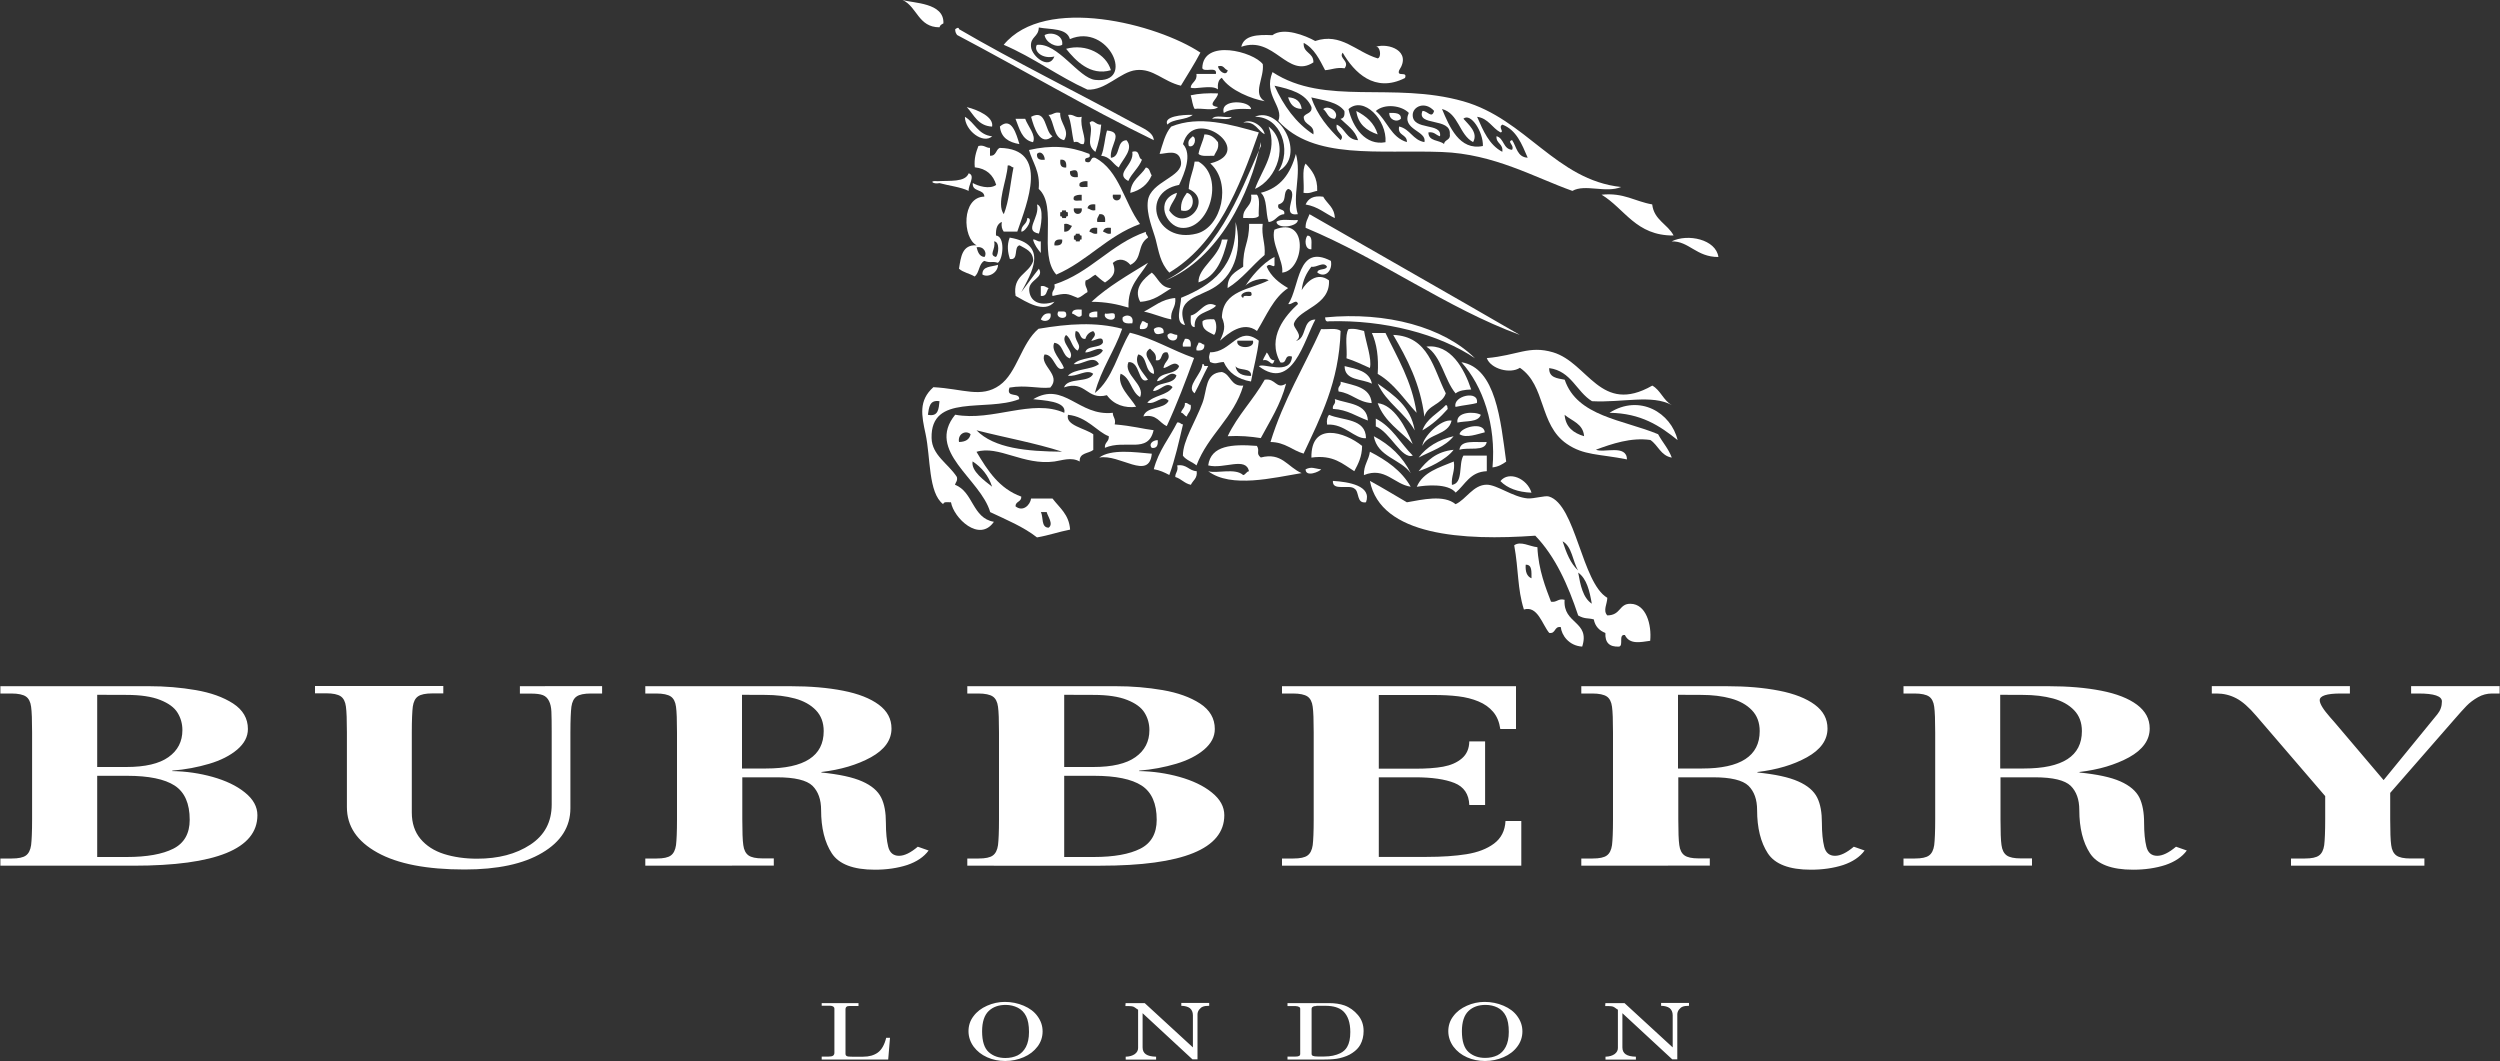 <?xml version="1.0" encoding="utf-8"?>
<!-- Generator: Adobe Illustrator 22.1.0, SVG Export Plug-In . SVG Version: 6.00 Build 0)  -->
<svg version="1.1" id="Layer_1" xmlns="http://www.w3.org/2000/svg" xmlns:xlink="http://www.w3.org/1999/xlink" x="0px" y="0px"
	 viewBox="0 0 2500 1061" style="enable-background:new 0 0 2500 1061;" xml:space="preserve">
<rect x="0" y="0" width="2500" height="1061" fill="#333333" stroke="none"/>
<style type="text/css">
	.st0{fill:#FFFFFF;}
</style>
<path class="st0" d="M902.6,0c10.3,3.3,41.8,2.4,40.8,23.4c-1.7,0.9-3.4,1.7-3.9,3.9C918.2,27.3,917.2,6.8,902.6,0L902.6,0z
	 M1200.4,52.6c-6,11.5-12.9,22.1-19.5,33.1c-17.7-4.2-27.6-17.5-44.8-15.6c-15.9,1.7-30.4,20.6-48.7,19.5
	c-29.5-13.4-53.7-32-83.7-44.8C1045.1-5.4,1157.5,24.1,1200.4,52.6z M1031,46.8c0.9,9.5,18,23.6,23.4,9.7
	c-12.1,2.9-21-5.3-17.6-11.6c20.8-2.7,41.9,33.3,58.4,35c41.3,4.4,13.3-57.4-25.3-40.8c-3.1-11.2-19.2-9.4-31.1-11.6
	C1038.6,37.2,1030.1,36.5,1031,46.8z M1153.8,140.2c-67.7-33-130.8-70.4-196.7-105.2c-1.1-1.6-2-3.1-1.9-5.8c1.7-1.2,3.4-2.4,3.9,0
	c55.1,32.2,117.9,63,177.2,95.4C1142.2,127.9,1153.4,132,1153.8,140.2z"/>
<path class="st0" d="M1062.2,44.8c-5.8,3.4-16.5-2.2-17.6-9.7C1050.9,31.4,1063.6,34.8,1062.2,44.8z M1110.9,70.2
	c-20.7,6.1-35.5-9.8-44.8-21.4C1086,43.3,1106.2,53.9,1110.9,70.2z M1262.8,64.2c1.6,13.8-10.7,29.5,1.9,37
	c-12.3-2-34.8-10.7-42.9-23.4c-3.4,1.8-4.3,6-3.9,11.6c-6.3-5.2-23.6,0.6-27.3-1.9c0.9-5.6,6.9-6.1,5.8-13.6h19.5
	c1.6-8.1-12-1-13.6-5.8C1203,38.3,1253.6,51.7,1262.8,64.2z M1227.7,70.2c-3.7-0.9-3.6-5.6-9.7-3.9
	C1218.5,71.1,1226.6,76.9,1227.7,70.2z M1272.5,72.1c52.5,34.3,120.3,9.2,190.8,29.2c62.8,17.8,92.6,78.7,157.8,85.7
	c-15.4,6.4-36.1-3.3-48.7,3.9c-38-13.5-78.2-37-130.5-38.9c-62.8-2.4-128.4,8.1-163.6-31.1C1284.1,106.3,1263,95.5,1272.5,72.1z
	 M1313.4,134.4c1.4-10.5-9.6-8.5-9.7-17.6c1.9-3.9,8.6-3.1,7.8-9.7c-5.7-13.8-21-17.9-37-21.4
	C1283.6,105.7,1295.7,122.8,1313.4,134.4L1313.4,134.4z M1340.6,140.2c5.1-5.7-5.6-7.3-3.9-15.6c8.6,3.7,9.6,15.1,21.4,15.6
	c-3-10-11.1-14.9-17.6-21.4c3.4-0.4,4.4-3.3,3.9-7.8c-6.6-9.1-20.6-10.6-33.1-13.6C1317.2,115.5,1328.6,128.3,1340.6,140.2z
	 M1348.5,109.1c4.2,18.2,17,36.9,37,33.1C1387.1,119.9,1363.6,95.6,1348.5,109.1z M1375.8,111c11.3,9.4,15.1,26.4,31.1,31.1
	c0.3-8.2-9.6-6-7.8-15.6c11.1,2.5,13.7,13.6,25.3,15.6c2.9-11.3-23.3-12.3-15.6-29.2C1401.8,105.6,1384.9,103.1,1375.8,111
	L1375.8,111z M1412.7,114.9c-0.2,16.1,29.8,7.2,27.3,21.4c-4.1-1.1-5.6-4.8-11.6-3.9c0,9.2,10.8,7.4,15.6,11.6
	c0.6-4.6,6.8-3.7,5.8-9.7c1.6-17.2-33.8-7.7-27.3-23.4c5.3,0,9.2,8.2,11.6,0C1425,100.8,1412.8,106.5,1412.7,114.9z M1482.9,146
	c0.4-14.1-12.1-33.6-19.5-27.3c4.7,5.6,15.2,13.8,9.7,23.4c-14-7.4-14.3-28.6-31.1-33.1C1449.4,126.6,1459.4,150.9,1482.9,146z
	 M1502.3,151.8c1.2-8.3-6.4-8-5.8-15.6c7.7,2,6.5,13,15.6,13.6c2.6-4.8-5.7-8.1,0-9.7c4.5,6.6,5,17.1,15.6,17.6
	c-5.9-13.6-11.2-27.7-25.3-33.1c-4.7,2.6,2.2,7.2-1.9,7.8c-8.5-4.5-12-14-23.4-15.6C1483.2,130.7,1489.1,144.9,1502.3,151.8
	L1502.3,151.8z M1218,93.4c-0.2,5.8-12.2,12.1,0,13.6c-4,4.4-16.2,0.8-23.4,1.9c-2.2-3.7-2.5-9.2-3.9-13.6
	C1198.6,93.5,1207.9,93,1218,93.4L1218,93.4z"/>
<path class="st0" d="M1288.1,97.3c8,0.4,12.6,4.3,13.6,11.6C1293.5,108.8,1290.1,103.8,1288.1,97.3z M1251.1,109.1
	c-10.9-0.5-21.1-0.4-27.3,3.9C1219.4,98.6,1250.3,100.3,1251.1,109.1z M966.8,107.1c11.2,2.7,27.2,10,25.3,19.5
	C977.9,125.9,974,114.8,966.8,107.1z M1323.2,109.1c5.1-4.7,17,3.1,11.6,9.7C1327.7,118.8,1327.4,112,1323.2,109.1z M1356.3,111
	c9.9,5.1,18,11.9,21.4,23.4C1366.5,130.6,1358,124.2,1356.3,111z M1060.2,112.9c-0.6,10.3,10.2,17.3,3.9,27.3
	c-11.2-2.5-9.4-17.9-15.6-25.3C1053.2,115,1054.3,111.5,1060.2,112.9z M1278.3,171.3c14-21.4,2.5-54.8-23.4-54.5
	C1279.7,105.5,1306.9,155.9,1278.3,171.3z M1389.3,112.9c5.8,0,11.9-0.2,11.6,5.8C1396.6,123,1388.9,119.5,1389.3,112.9z
	 M1052.5,136.3c-12.4,10.8-18.5-8.8-21.4-19.5C1046.9,108.4,1044.3,131.1,1052.5,136.3z M1068.1,114.9c6.1-1,6.9,3.6,13.6,1.9
	c-2,11.2,5.2,21.1,1.9,27.3c-4.7,0.8-4.2-3.6-9.7-1.9C1071.7,133.4,1071.4,122.5,1068.1,114.9L1068.1,114.9z M1192.7,114.9
	c-6.4,5.3-19.7,3.7-25.3,9.7C1163.1,116.5,1181.9,114.5,1192.7,114.9z M964.9,116.8c9.9,5.7,13.1,18.1,27.3,19.5
	C983,144.4,965,130.5,964.9,116.8z M1212.2,118.8c2.7-4.4,13.6-0.8,19.5-1.9C1229,121.2,1218.1,117.6,1212.2,118.8z M1015.5,118.8
	h9.7c2.5,7.2,11.2,16.5,7.8,23.4C1021.7,139.9,1019.4,128.4,1015.5,118.8z M1101.2,124.6c-0.9,10.1-2.8,19.2-5.8,27.3
	c-11-8.3-1-18-5.8-29.2C1093.6,118.4,1095.3,125.2,1101.2,124.6L1101.2,124.6z M1258.8,132.4c-19.9,56.7-41.8,111.4-89.5,140.2
	c-9.1-9.7-10.5-21-13.6-33.1c-2.4-9.1-9.7-25.3-7.8-38.9c2.8-19.2,35.2-23.5,33.1-38.9c-1.8-13.7-15.5-7.7-21.4-7.8
	c3.1-9.8,5.5-20.4,11.6-27.3C1199.5,115.1,1230.5,124.5,1258.8,132.4L1258.8,132.4z M1183,144.1c9.4,10.5,1.6,28.9-3.9,40.8
	c-39.5,7.4-24,59.3,17.6,48.7c24.9-6.4,35.6-50.5,13.6-70.2C1257.5,151.7,1193.6,104.3,1183,144.1L1183,144.1z M1019.4,144.1
	c-10.5-1.8-18.4-6.3-19.5-17.6C1011.6,116.2,1016.4,134.3,1019.4,144.1z"/>
<path class="st0" d="M1268.6,126.6c21.7,16.7,8.2,53-13.6,62.3C1262,169.1,1278.2,151.9,1268.6,126.6z M1204.4,134.4
	c7.1,0,10.5,3.9,13.6,7.8c1.2,7-2.3,9.4-3.9,13.6c-5.6-0.2-12.7,1.1-15.6-1.9C1199.8,146.6,1203.1,141.6,1204.4,134.4z
	 M1192.7,136.3c4.5,1.5,1.9,12.1-3.9,9.7C1187.2,139.9,1190.5,138.7,1192.7,136.3z M978.4,146c5.9-1.4,7.1,1.9,11.6,1.9v7.8
	c6.4,0.5,5.6-6,9.7-7.8c50,0.9,27.3,55.4,17.6,83.7h-13.6c-1.6-2.3-2.6-5.2-1.9-9.7c-4.5,1.9-6.2,6.7-5.8,13.6
	c9.3,1,7.2,23.4,1.9,27.3c-6.5-2-6.7,0.6-13.6-1.9c-5.6,2.8-4.8,12.1-9.7,15.6c-4.7-3-11.5-4-15.6-7.8c1.9-11.7,3-24.2,17.6-23.4
	c-14.1-7.3-15.3-48.3,7.8-48.7c-0.4-8-12.6-4.2-11.6-13.6c5.1,3,16.8,6.7,23.4,1.9c-3-10-9.7-16.3-21.4-17.6
	C973.9,158.4,976.1,152,978.4,146L978.4,146z M1003.8,214.2c5.4-13.4,6.5-31.1,9.7-46.8c-2.5-0.1-2.7-2.5-5.8-1.9
	C1007,180.4,996,203.6,1003.8,214.2L1003.8,214.2z M996,257c2.6-2.8,4-15.4-1.9-15.6C996.2,249.1,988.1,255,996,257z M984.4,257
	c3-3.3-0.2-11.2-7.8-9.7C977.8,251.9,979.2,256.4,984.4,257z M1132.3,151.8c8.3-2.5,5.2,6.5,9.7,7.8c-3.2,8.4-10.1,13.3-13.7,21.4
	C1114,173.5,1134.6,165.1,1132.3,151.8L1132.3,151.8z M1295.9,153.9c5.9,21-3.9,41.7,1.9,60.3c-18.5,2.6,2.7-22.3-9.7-25.3
	c-6.1,3.9,0,12.8-9.7,15.6c-2,7.2,7.3,3.1,5.8,9.7c-7.3,0.4-8.3,7.3-15.6,7.8c-3.2-9.1-1.1-23.6-7.8-29.2
	C1280.7,187.9,1290.6,173.3,1295.9,153.9L1295.9,153.9z M1194.6,161.6h3.9c26.9,15.6,10.6,69.5-17.6,66.2
	c-14.8-1.7-26.7-27.7-3.9-35c-1.4,7-6.4,10.5-7.8,17.6c15.4,23.2,44.9-10.2,19.5-21.4C1189.2,178.3,1193.4,171.4,1194.6,161.6z
	 M1305.6,163.6c6.3,6.7,12.1,13.9,11.6,27.3c-4.5,0.6-7.3,3.1-13.7,1.9C1304.5,183.3,1301.6,169.9,1305.6,163.6L1305.6,163.6z
	 M1145.9,167.5c4,0.5,3.9,5.2,5.8,7.8c-3.9,9.1-11.1,14.9-21.4,17.6C1131,179.9,1140.8,176,1145.9,167.5z"/>
<path class="st0" d="M968.7,173.3c7.2,2.2-0.9,12.7,0,17.6c-8.3-4-19.6-5.1-29.2-7.8c-6.7,1.5-11.1-2.9-1.9-1.9
	C949.9,180.4,965.1,182.5,968.7,173.3L968.7,173.3z M1186.9,192.8c9.5,2,7.5,21.7-5.8,17.6C1180.4,201.9,1183.7,197.4,1186.9,192.8z
	 M1251.1,194.7h5.8c3.7,4.2,1.3,14.2,1.9,21.4c-2.8,3-9.9,1.7-15.6,1.9C1242.6,206.9,1252.9,206.9,1251.1,194.7L1251.1,194.7z
	 M1601.6,194.7c22.3-2.3,33.4,6.8,50.6,9.7c1.8,15.7,15.4,19.6,21.4,31.1C1635.9,235.8,1625,208.9,1601.6,194.7L1601.6,194.7z
	 M1323.2,196.7c3.9,7.1,11.4,10.7,11.6,21.4c-9.7-4.6-16.9-11.6-29.2-13.6C1308.2,198.6,1313.3,195.3,1323.2,196.7L1323.2,196.7z
	 M1037,204.4c7.7,2.2,3.8,23.8,1.9,29.2C1023.2,230.7,1040.2,217.9,1037,204.4z M1519.8,334.9c-72.7-26.6-139.5-76-214.2-107.1
	c-0.2-6,2.4-9.3,3.9-13.6C1379.5,254.5,1450,294.4,1519.8,334.9L1519.8,334.9z M1027.2,218.1c6.9-0.6-1.2,13.4-5.8,13.6
	C1020.8,224.8,1027.2,224.6,1027.2,218.1z M1297.8,220c0.4,6.5-20.4,9.6-21.4,1.9C1280.6,218.3,1290.7,220.7,1297.8,220z
	 M1235.6,222c6.6,25.8-0.1,50.8-19.5,64.2c-16.2,11.3-42.2,11.4-31.1,38.9c-10.8-2-3.9-18.9-3.9-27.3
	C1211.9,285.3,1236.9,266.8,1235.6,222L1235.6,222z"/>
<path class="st0" d="M1249.1,223.9h13.6c-1.5,12.5,2.9,19.2,1.9,31.1c-12.7,10.7-22.5,24.2-37,33.1c-0.3-12.7,8.3-16.4,15.6-21.4
	C1242.9,245.5,1249.2,243.6,1249.1,223.9z M1282.2,272.6c1.7-11.4-11.6-29.6-7.8-42.9C1309.7,215.1,1304.2,270.8,1282.2,272.6z
	 M1148,237.6c-11.4,7.5-5,21-17.6,27.3c-4.4-5.4-11.5-7.5-17.6-1.9c4.4,10.6-1.3,15-7.8,19.5c-3.6-2.3-6.6-5.1-9.7-7.8
	c-3.4,1.7-5.7,4.7-9.7,5.8c-1.4,5.9,1.9,7.1,1.9,11.6c-3.4,1.7-5.7,4.7-9.7,5.8c-11.1-4.6-11.4-5.1-25.3-1.9
	c-1.4-5.9,3.3-5.7,1.9-11.6c36.3-11.7,55.9-40.2,91.5-52.6C1145.4,234.8,1147.8,235,1148,237.6L1148,237.6z"/>
<path class="st0" d="M1307.5,235.6c5.6,0.3,3.6,8.1,3.9,13.7C1304.7,249.9,1304.3,239.1,1307.5,235.6z M1009.7,237.6
	c39.9,6.7,21.4,35.9,11.6,54.5c5.9-7.7,11.5-15.7,17.6-23.4c5.7,9.2-10.5,11-9.7,21.4c0.6,10.7,9.7,16.9,25.3,11.6
	c-10,12.5-29.2-0.5-38.9-5.8c-3.3-20.8,13.3-21.8,17.6-35c-0.1-9.7-7.5-12-13.6-15.6c-6.4,1.5-0.4,15.2-9.7,13.7
	C1007.8,252.5,1006.7,245.3,1009.7,237.6L1009.7,237.6z M1718.4,257c-22.2,0.1-29.4-16.1-46.8-15.6
	C1687.8,233.3,1716,239.4,1718.4,257z M1033,239.5c3.4-0.2,4.1,2.4,7.8,1.9v11.6C1037.7,249,1034.5,245.2,1033,239.5z M1221.9,239.5
	h5.8c-4.7,19.3-11.1,36.9-29.2,42.9C1198,267.5,1219.1,257.4,1221.9,239.5z M1330.9,260.9c1.9,9.9-5.9,17.6-13.6,11.6
	c0.6-4.5,8.5-1.9,9.7-5.8c-3.4-5.7-10.3,1.1-15.6,0c-4.8,6.1-8.6,13.4-9.7,23.4c5.1-8.6,15.6-18.5,27.3-9.7
	c1.3,25.4-29.8,28.2-35,42.9c-1.6,4.6,10.5,12.1,1.9,17.6c11.4-2.3,5.9-21.3,19.5-21.4c-11.5,21-23,72.2-56.5,46.8
	c3.6-4.1,31.8,10,33.1-9.7c-8.5-2.7-4.1,7.5-11.6,5.8c-14.1-24.9,5.3-47.2,17.6-58.4c-1.6-5.7-6.3,1.2-9.7,0
	C1299.7,287.2,1297.1,243.2,1330.9,260.9L1330.9,260.9z M1148,262.8c-7.9,13.5-20.4,22.5-19.5,44.8c-10.9-3.3-22.7-5.8-37-5.8
	C1108,286.5,1128.2,275,1148,262.8L1148,262.8z M998,264.8c0,8.1-10.1,13.3-15.6,9.7C982.1,265.8,991.8,267,998,264.8z"/>
<path class="st0" d="M1151.8,272.6c6.4,5.3,8.4,15,19.5,15.6c-9.4,5.6-17,12.8-31.1,13.6C1132.8,288.1,1144.5,278.1,1151.8,272.6z
	 M1040.8,286.2c4.1-0.9,5.2,1.3,7.8,1.9c-2.3,2.9-1.7,8.7-7.8,7.8V286.2z M1175.2,298c1.2,9.6-5.1,11.9-3.9,21.4
	c-9.7-1.9-17.6-5.8-27.3-7.8C1154,306.6,1161.5,299.2,1175.2,298L1175.2,298z M1216.1,305.7c-6.8,7.4-22.6,5.9-21.4,21.4
	c-5-0.2-3.9-6.6-3.9-11.6C1199.9,313.7,1205,299.2,1216.1,305.7z M1081.7,309.6v5.8c-3.4,3.7-5.7-0.9-9.7-1.9
	C1072.2,309.3,1076.8,309.3,1081.7,309.6z M1058.3,311.5c3.1,0.2,7.4-1,7.8,1.9C1068.2,320.4,1054.2,318.8,1058.3,311.5z
	 M1097.3,311.5v5.8c-3.4-0.4-9.8,1.9-7.8-3.9C1091.3,312,1093.9,311.4,1097.3,311.5z M1050.5,313.5c1.7,7.4-6.5,9.2-9.7,5.8
	C1042.6,316,1044.4,312.6,1050.5,313.5z M1105.1,313.5c2.8,1.1,10-2.3,9.7,1.9C1116.3,322.8,1102.2,319.6,1105.1,313.5z
	 M1132.3,323.3c-5.6,0.4-10.7,0.2-9.7-5.8C1126.3,313.6,1134.5,315.4,1132.3,323.3z M1475,358.3c-35.7-24.2-90.8-38.7-146-37
	c-3.3,0.8-3.7-1.5-3.9-3.9C1387,311.4,1443.8,327.3,1475,358.3z M1214.1,319.3c2.9,2.8,2.9,12.7,0,15.6c-5.3-3.1-12.3-4.6-11.6-13.6
	C1204.7,319.1,1209.3,319.1,1214.1,319.3z M1142,321.3c3.1-0.5,3.3,1.8,5.8,1.9c0.5,5.2-2.7,6.4-7.8,5.8
	C1139.3,325,1141.5,323.9,1142,321.3L1142,321.3z M1163.5,333c-4.6,1.2-9.1,3-9.7-3.9C1156.7,326,1164.9,326.2,1163.5,333z
	 M1340.6,331c-1.6,51.6-20.2,86.3-37,122.6c-11.5-3.3-18.4-11.4-33.1-11.6c12.8-41.7,33.6-75.4,50.6-112.9
	C1327.8,329.6,1337,327.6,1340.6,331z"/>
<path class="st0" d="M1348.5,329.1c6.7-0.9,10.9,0.8,15.6,1.9c1.8,11.5,8,27.8,5.8,37c-7.5-3.4-15-7-23.4-9.7
	C1347.4,348.8,1344.5,335.5,1348.5,329.1L1348.5,329.1z M1177.2,334.9c1.5,8.2-10.5,6.7-9.7,0
	C1171.1,331.3,1172.3,334.7,1177.2,334.9z M1371.9,333h13.6c12,25.1,26.2,47.7,31.1,79.8c-12.6-13.4-22.4-29.4-38.9-38.9
	C1378.8,357.2,1376.7,343.6,1371.9,333z M1393.2,334.9c35.6,1.4,40.1,33.9,52.6,58.4c-3.6,11.4-18.3,11.5-21.4,23.4
	C1420.2,383.3,1407.1,358.7,1393.2,334.9L1393.2,334.9z M1184.9,338.8c5.2-0.5,6.4,2.7,5.8,7.8h-7.8
	C1182.1,342.6,1184.3,341.5,1184.9,338.8L1184.9,338.8z M1198.5,342.7c3.1-0.5,3.3,1.8,5.8,1.9c0.5,5.2-2.7,6.4-7.8,5.8
	C1195.8,346.4,1198,345.4,1198.5,342.7L1198.5,342.7z"/>
<path class="st0" d="M1426.4,346.6c24.2-2.8,37.8,21.9,44.8,42.9c-6.4,0.2-12,1-15.6,3.9C1444.1,379.5,1441.7,356.5,1426.4,346.6z
	 M1652.3,385.6c8.3,4.6,11.1,14.9,19.5,19.5c-19.9-10.9-48.9-2.3-79.8-3.9c-15.7-9.6-20.6-30.1-42.8-33.1c-0.4,9.6,8,10.2,15.5,11.6
	c12.4,36.9,58.6,40,93.4,54.5c4.3,8,10.3,14.3,13.7,23.4c-11.1-1.9-13.6-12.4-21.4-17.6c-19.3-2.8-38.5,3.8-54.5,9.7
	c7.8,3.6,30.7-5.7,31.1,9.7c-28.2-5.6-43.2-3.8-60.3-15.6c-27.8-19.2-20.6-58.2-46.8-76c-9.6,6.4-29.2,1.2-33.1-9.7
	c30.7-2.7,42.1-12.9,66.2-5.8C1588.3,362.8,1600.4,415.3,1652.3,385.6z M1584.1,436.2c-1-12.6-12.1-15.1-19.5-21.4
	C1565.7,427.3,1573.5,433.1,1584.1,436.2z M1266.7,352.5c2.8,2.4,2.6,7.8,7.8,7.8c-2.8,8.4-4.3-2-11.6,0
	C1263.8,357.3,1265.6,355.3,1266.7,352.5L1266.7,352.5z"/>
<path class="st0" d="M1461.4,362.2c34.5,5.7,39.2,58.2,44.8,99.4c-3.8,2.7-7.9,5.2-13.7,5.8C1496.3,425.1,1482.8,385.6,1461.4,362.2
	L1461.4,362.2z M1202.4,364.1c1.6-0.3,1.8,0.8,1.9,1.9h3.9c-4.7,8.8-8.8,18.4-13.6,27.3C1185.3,386.6,1202.2,374,1202.4,364.1
	L1202.4,364.1z M1344.6,366.1c12,2.9,24.9,5,27.3,17.6C1362.1,378.5,1344.6,381,1344.6,366.1z M1243.3,385.6
	c-9.6,32.5-35.2,49.1-46.8,79.8c-4.3-3.6-10.3-5.2-13.6-9.7c-0.1-14.9,12.4-33.7,19.5-52.6c5-13.1,2.3-30.2,19.5-31.1
	C1231.1,374.4,1230.4,386.7,1243.3,385.6L1243.3,385.6z M1286.1,383.6c-5.5,21.1-16.1,37.2-25.3,54.5c-10-1.6-20.8-2.6-33.1-1.9
	c10-21.1,25.8-36.5,37-56.5C1275.9,377.9,1276,390,1286.1,383.6L1286.1,383.6z M1340.6,381.7c13.6,3.9,29.7,5.3,31.1,21.4
	c-14-1-19.9-9.9-33.1-11.6C1337.1,385.9,1341.5,386.3,1340.6,381.7L1340.6,381.7z M1377.7,383.6c16.3,11.6,33,22.8,37,46.8
	C1404.7,412.4,1386.3,402.9,1377.7,383.6z M1112.8,412.8c0,4.6,3.3,5.7,1.9,11.6c17.9,1.5,28.2,4.5,38.9,5.8
	c-5.4,24-27.9,8.8-48.7,17.6c-0.5-5.7,4.4-6,3.9-11.6c-11.2-3.9-21.8-19.6-40.8-21.4c-2.9,10.6,17.2,13.5,25.3,19.5v15.6
	c-4.6,3.8-14.2,2.6-13.6,11.6c-8.4-4.8-18-1-25.3,0c-30.9,4.2-55.9-16.5-77.9-9.7c11.1,18.8,22.8,36.9,44.8,44.8
	c0.3,5.5-5.8,4.5-5.8,9.7c7.4,6,14.7-1.3,15.6-7.8h21.4c7,9.3,16.6,15.9,17.6,31.1c-11.4,2.2-21.4,5.8-33.1,7.8
	c-13.5-10.6-30.5-17.6-46.8-25.3c-9.6-33.3-64.7-61-35-97.4c37.6,7,76.8-16.3,109.1-1.9c2.8-12-22-12.4-31.1-13.6
	C1064.1,380.8,1078.4,416.6,1112.8,412.8z M1062.2,451.7c-26.9-8.7-57.2-14.1-85.7-21.4C994.2,448.4,1026.8,451.4,1062.2,451.7z
	 M959,442c6.4-0.1,10.5-2.5,11.6-7.8C965.6,429.7,957.5,434.1,959,442z M992.1,486.7c-3.7-11.3-10.5-19.4-19.5-25.3
	C970.8,471,984.4,480.6,992.1,486.7z M1048.6,527.7c5.3-3.6-1.1-11.7-1.9-15.6h-5.8C1043.5,517.1,1040.9,527.5,1048.6,527.7z"/>
<path class="st0" d="M1476.9,403c-4.5,1.4-12.6,2-21.4,3.9C1452.6,395.8,1479.3,389.8,1476.9,403z M1334.8,399.1
	c13.4,4.8,32.1,4.3,33.1,21.4c-11.5-4-20.3-10.9-35-11.6C1332.1,404.2,1336.4,404.6,1334.8,399.1z M1412.7,444
	c-12.3-13-28.3-22.3-35-40.8C1393.6,404.7,1405.7,426.8,1412.7,444z M1184.9,403c3.1-0.5,3.3,1.8,5.8,1.9c1,6.1-2.8,7.7-3.9,11.6
	c-2.6-0.6-3-3.4-5.8-3.9C1181.8,409.1,1185.2,407.9,1184.9,403L1184.9,403z M1445.8,405.1c1.9,0,1.5,2.4,1.9,3.9
	c-7.3,8.3-15.4,15.7-25.3,21.4C1426.7,418.3,1438,413.5,1445.8,405.1z M1677.6,440.1c-17.6-14.2-36.6-26.9-68.1-27.3
	C1639.7,393.6,1671.2,412.9,1677.6,440.1z M1480.8,414.8c-2.6,7.8-15,5.8-23.4,7.8C1455.7,411.6,1474.7,411.2,1480.8,414.8z
	 M1329,414.8c14,6,36.7,3.4,37,23.4c-11.1,1-21.4-14.7-38.9-13.6C1326.4,419.9,1327.4,417,1329,414.8L1329,414.8z M1375.8,418.6
	c16.4,8.3,24.6,24.7,37,37c-11.2,4.1-22.7-23.6-37-29.2V418.6L1375.8,418.6z M1451.6,420.6c-3.3,14.9-23.7,12.7-29.2,25.3
	C1422.8,437.2,1440.7,418.8,1451.6,420.6z M1177.2,422.5c3.1-0.5,3.3,1.8,5.8,1.9c-4.1,17.3-7.9,34.9-13.7,50.6
	c-4.7-2.5-9.5-4.8-15.5-5.8C1158.5,450.8,1169.3,438.2,1177.2,422.5z M1484.8,432.3c-7,1.6-18.6,6.3-25.3,1.9
	C1460.5,427.2,1483.8,421.2,1484.8,432.3z M1362.1,445.9c-0.1,11-4,18.1-7.8,25.3c-11.6-7.2-21-16.7-42.9-13.6
	C1310.9,421.4,1344.6,431.8,1362.1,445.9z M1373.8,436.2c16.1,8.5,28.9,20.5,37,37C1400.4,458.8,1377.5,457.1,1373.8,436.2z
	 M1453.6,436.2c-8.3,10.6-22.7,14.9-35,21.4C1426.6,446.9,1438.4,439.8,1453.6,436.2z M1157.7,440.1c0.5,5.1-0.8,8.4-5.8,7.8
	C1148.3,444.5,1152.4,440.2,1157.7,440.1z M1486.7,442c-1.6,10.1-18.5,4.8-27.3,7.8C1460.7,439.3,1475.6,442.7,1486.7,442z
	 M1256.9,445.9c3.3,5.2-1.4,7.4,3.9,11.6c21-5.5,26.6,9.4,40.8,15.6c-28.1,4.6-70.5,15.4-93.4-1.9c8.3,2.7,27-3.6,35,3.9
	c2.6-0.6,3-3.4,5.8-3.9c-3.2-14.8-25-1.8-40.8-5.8C1210.9,445.3,1232.2,444,1256.9,445.9z M1453.6,449.8
	c-7.5,10.2-26.4,18.6-35,21.4C1426.8,460.7,1436.4,451.5,1453.6,449.8z M1151.8,453.7c-2.6,27.4-32.2-0.1-52.6,3.9
	C1111,448.8,1134.7,452.2,1151.8,453.7z M1369.9,451.7c16.7,8.6,31.7,19,40.8,35c-16.5-2.3-25.8-20.2-46.8-11.6
	C1363.6,464.9,1368.8,460.3,1369.9,451.7z M1463.4,455.6h23.4v15.6c-16.8,0.6-21.6,13.5-31.1,21.4c-7.8-9.6-30.3-7.3-38.9-5.8
	c6.1-14.7,22.3-19.2,37-25.3c1.5,9.9-2.7,14.1-1.9,23.4C1463.6,483.2,1458.3,464.2,1463.4,455.6z M1177.2,465.4
	c9.8-1.4,11.5,5.4,19.5,5.8c0.9,7.3-3.9,9.2-5.8,13.6c-6.5-1.3-9.5-6-15.6-7.8C1175.1,472.5,1178.6,471.3,1177.2,465.4z
	 M1321.2,469.3c-1.7,2.4-15.6,8.3-15.6,0C1311.9,466.3,1314.2,468.6,1321.2,469.3z M1531.5,492.7c-13.6-0.6-24.1-4.4-31.1-11.6
	C1508.9,470.5,1527.3,478.6,1531.5,492.7z M1332.9,480.9c15.9,1,39.2,4.8,33.1,21.4c-9.9,1.5-6.3-10.7-11.6-13.7
	C1349.2,484.1,1332.1,491.5,1332.9,480.9L1332.9,480.9z"/>
<path class="st0" d="M1369.9,480.9c12.7,6.8,24.7,14.3,37,21.4c15.5-2.7,36.9-7.9,48.7,1.9c10.6-4.8,17.5-19.4,31.1-19.5
	c10.3,0,26.2,12.4,40.8,13.7c6.4,0.5,17.6-3.1,21.4-1.9c26.9,8,32.8,86.3,58.4,101.3c0,6-4.6,12.7,0,17.6
	c13.8-0.1,11.6-12,23.4-11.6c15.4,0.3,21.1,20.8,19.5,37c-9.5,1.3-20.6,4.1-25.3-5.8c-6.8-0.9-1.1,10.6-5.8,11.6
	c-9.7,0.5-14.2-4-13.7-13.6c-6-2.4-10.3-6.6-11.6-13.6c-6.6-1.7-8.6-0.1-15.6-3.9c-10.2-30.6-22.8-58.9-42.9-79.8
	C1463.7,540.8,1380.6,536,1369.9,480.9L1369.9,480.9z M1578.2,570.5c-5.7-9.3-6-23.9-15.6-29.2
	C1566.3,552.6,1570.4,563.5,1578.2,570.5z M1591.8,603.7c-2.2-12.7-5-24.9-13.6-31.1C1580.4,585.2,1582.9,597.7,1591.8,603.7z"/>
<path class="st0" d="M1537.4,547.2c1,22.8,8.6,41.3,13.6,54.5c6.1,1,6.9-3.6,13.6-1.9c-1.8,24.5,25.8,21.1,17.6,46.8
	c-13.5-0.8-20.7-11.7-21.4-19.5c-6.9-1.1-4.7,6.9-11.6,5.8c-7.1-8.6-11.6-27.5-25.3-23.4c-6.6-20.7-5.2-39.8-9.7-64.2
	C1520.5,540.6,1530,546.6,1537.4,547.2L1537.4,547.2z M1531.5,578.3c-0.1-6.5,0.8-13.8-5.8-13.6
	C1525.2,571.7,1526.9,576.4,1531.5,578.3z M1243.3,122.6c7.9-4.6,19.8,3.6,21.4,11.6C1257.4,130.7,1255.8,121.2,1243.3,122.6z
	 M1101.2,155.8c3.2-7.1,3.4-17.3,5.8-25.3c17.7,1.7,2.3,14.7,3.9,27.3c10.2-0.9,5-17.1,15.6-17.6c7.7,8.7-3.8,18.8-7.8,27.3
	C1112.6,163.8,1110.2,156.5,1101.2,155.8L1101.2,155.8z M1260.9,146v-3.9c-10.7,51.6-41.9,116.5-95.4,138.3
	C1216.5,254.9,1237.5,199.4,1260.9,146L1260.9,146z M1179.1,366.1c-4.6-6.4-11,1.8-15.6,1.9c0.9-7.3,8.1-8.3,3.9-15.6
	c-8-1.5-3.7,9.4-11.6,7.8c1.1-6.9-3.1-8.5-5.8-11.6c-10.3,6.7,5.4,15.1,3.9,25.3c-9.7-2-5.9-17.5-15.6-19.5
	c-5,8.9,5.5,19.1,9.7,25.3c-10.2,5.6-7.4-18.5-19.5-17.6c-5.6,12.4,17.1,22.6,11.6,35c-9.1-5.2-9.2-19.4-19.5-23.4
	c-3.7,12.5,9.9,23.5,15.5,33.1c-10.9,1.5-22.3-1.9-29.2-11.6c-20.4,5.4-20.8-15.3-42.9-7.8c3.9-10.5,24.7-3.9,29.2-13.6
	c-6.6-5.2-16.1,3.3-25.3,1.9c7-7.2,23-5.6,31.1-11.6c-5.5-10-16.4,1.2-25.3,0c6.7-7.5,24.2-4.3,29.2-13.6
	c-3.8-4.8-11.9,2.3-17.6,1.9c1.6-7.4,14.4-3.8,17.6-9.7c0.8-8.3-8.4-1.7-11.6-1.9c1.7-3.4,6.1-5.7,1.9-9.7c-4.1,1.2-6.7,3.8-7.8,7.8
	c-6.4,0.5-4.1-7.5-9.7-7.8c-2.8,9.8,7.1,13.4,1.9,19.5c-6-3.1-6.1-12.1-11.6-15.6c-6.6,7.3,9.5,16.8,3.9,23.4
	c-8-2.4-6.2-14.4-15.6-15.6c-3.9,7.9,7.1,17.6,9.7,25.3c-8.6,5.3-9.3-14-19.5-13.6c-5.1,11,17.3,20.5,5.8,33.1
	c-12.2,1.3-23.9-2.9-40.8,0c-3.9,11,10.3,4,9.7,11.6c-33.2,13-88.7-6.1-87.6,38.9c0.4,17.2,16.7,25.5,25.3,38.9
	c0.9,4.1-1.3,5.2-1.9,7.8c18.4,6.9,17.2,33.4,38.9,37c-14.5,21.1-40.2-3.8-42.9-19.5c-3.1,0.1-7.4-1-7.8,1.9
	c-15-11.3-12.5-46.4-17.6-70.2c-4-18.5-7.2-33.4,7.8-46.8c30,1.6,47.7,11.2,66.2-1.9c17.6-12.5,21.6-42,38.9-56.5
	c30.2-5.1,57.2-7,83.7,0c-7.8,22.7-21,40-27.3,64.2c17.9-13.9,23-40.6,35-60.3c23.9,5.9,42.1,17.6,64.2,25.3
	c-8.5,23.3-17.2,46.3-27.3,68.1c-7.7-3.3-9.7-12.3-23.4-9.7c3.1-10.5,20.7-6.6,25.3-15.6c-6.9-6.8-12.6,4.2-21.4,1.9
	c6-7.5,20.2-7.1,25.3-15.6c-6.5-6.4-12.5,4.3-19.5,3.9c2.6-10.3,20.8-5.2,23.4-15.6c-6.6-5.8-12.5,5.6-19.5,5.8
	C1159.7,371.3,1176.1,375.4,1179.1,366.1L1179.1,366.1z M927.9,414.8c10.6,2.2,10.8-6.1,11.6-13.6
	C929.5,399.6,929,407.4,927.9,414.8z M1377.7,58.4c4.1-1.1,2.5-12.6-1.9-11.6c12.6-4.1,36.2,4.1,23.4,23.4c-2.9,7.4,8.7,0.4,5.8,7.8
	c-30.4,15.4-50.9-5.7-62.3-25.3c-4.4,5.5,7.4,8.3,1.9,15.6c-8.3-1.2-12.8,1.4-19.5,1.9c-5.6-10.7-10.8-21.8-21.4-27.3
	c-0.8,10.5,10,9.4,9.7,19.5c-25.8,16.9-39.3-27.2-72.1-15.6c2.6-11.6,16.3-12.3,31.1-11.6c11.2-8.4,33.1,0.4,42.8,5.8
	C1341.1,32.3,1356,51.9,1377.7,58.4L1377.7,58.4z M1089.4,153.9c2.4,6.3-6.2,1.5-3.9,7.8c7.3,2.8,3.8-5.4,9.7-3.9
	c24.2,12.7,29,45,44.8,66.2c-32.9,12-52.5,37.1-83.7,50.6c-18.4-20.3,1.7-68.3-17.6-85.7c1.6-17.8-6.2-26.3-9.7-38.9
	C1051.3,145,1069,145.9,1089.4,153.9L1089.4,153.9z M1037,153.9c-0.5,5.2,2.7,6.4,7.8,5.8C1044.6,154.4,1040.3,150.3,1037,153.9z
	 M1066.2,167.5c0.5-5.1-0.8-8.4-5.8-7.8C1059.7,164.8,1061,168,1066.2,167.5z M1070,171.3c-0.5,5.2,2.7,6.4,7.8,5.8
	C1078.3,169.2,1075.5,169.4,1070,171.3z M1079.7,183.1c-1.9,5.8,4.3,3.4,7.8,3.9v-5.8C1084.2,180.9,1081.5,181.6,1079.7,183.1
	L1079.7,183.1z M1073.9,196.7c-1.9,5.8,4.3,3.4,7.8,3.9v-5.8C1078.3,194.6,1075.6,195.2,1073.9,196.7L1073.9,196.7z M1120.7,194.7
	h-7.8C1111.3,202.3,1122.2,202.3,1120.7,194.7z M1087.5,208.3c2.6,0.6,3.8,2.8,7.8,1.9v-5.8C1090.8,203.9,1088,205,1087.5,208.3
	L1087.5,208.3z M1081.7,208.3h-7.8C1072.4,215.8,1083.2,215.8,1081.7,208.3z M1060.2,212.3v3.9c1.2,0.1,2.3,0.3,1.9,1.9h3.9
	c0.1-1.2,0.3-2.3,1.9-1.9v-3.9c-1.2-0.1-2.3-0.3-1.9-1.9h-3.9C1062.1,211.5,1062,212.6,1060.2,212.3L1060.2,212.3z M1097.3,222h7.8
	c0.5-5.1-0.8-8.4-5.8-7.8C1098.6,216.8,1096.4,217.9,1097.3,222z M1064.2,231.7c4.8,0.3,6.1-3,7.8-5.8c-2.6-0.6-3.8-2.8-7.8-1.9
	V231.7z M1089.4,231.7c2.6,0.6,3.8,2.8,7.8,1.9v-5.8C1092.9,227.3,1090,228.3,1089.4,231.7L1089.4,231.7z M1103.1,231.7
	c2.6,0.6,3.8,2.8,7.8,1.9v-5.8C1106.5,227.3,1103.6,228.3,1103.1,231.7L1103.1,231.7z M1073.9,235.6v3.9c1.2,0.1,2.3,0.3,1.9,1.9
	h3.9c0.1-1.2,0.3-2.3,1.9-1.9v-3.9c-1.2-0.1-2.3-0.3-1.9-1.9h-3.9C1075.8,234.8,1075.5,236,1073.9,235.6L1073.9,235.6z
	 M1054.4,245.4c5.1,0.5,8.4-0.8,7.8-5.8C1057.1,239,1053.9,240.2,1054.4,245.4z M1274.5,257v5.8c0.9,8-4.8-1.5-7.8,3.9
	c4.4,9.9,12.4,16.2,21.4,21.4c-14.8,9.8-21.7,27.7-31.1,42.9c-13.8-10.5-29,2.5-37,9.7c4.3-9.4,5.9-14,1.9-23.4
	c0.9-27.2,28.3-27.5,46.8-37c-5.8-3.8-19.9,0.9-23.4,5.8C1249.6,278.8,1262.3,262.9,1274.5,257L1274.5,257z M1243.3,298
	c-0.6-5.2,10.9,1.8,7.8-5.8C1245.7,290.1,1237.6,295.2,1243.3,298z"/>
<path class="st0" d="M1258.8,340.7c-1.3,12.9-5.1,26-7.8,40.8c-13.4-2.3-22.4-8.7-27.3-19.5c-7.1,0.4-7.4,2.7-13.6,0
	c-1.4-6-1.4-3.8,0-9.7C1231.8,352.5,1237.9,324.7,1258.8,340.7z M1253,340.7h-15.6C1235.1,349.2,1255.4,349.2,1253,340.7z
	 M1251.1,375.9c0.5-8.9-12.2-4.6-15.6-9.7C1236.5,373.5,1242.5,376,1251.1,375.9z M0.4,865.7v-7.2h11.4c6.7,0,11.4-1,14.1-3
	c2.8-2,4.5-5.5,5.2-10.3c0.6-4.8,1-13.5,1-25.9v-86.7c0-12.4-0.3-21.1-1-25.9c-0.6-4.8-2.4-8.3-5.2-10.2s-7.7-3-14.5-3h-11v-7.3H149
	c16.2,0,31.7,1.3,46.8,3.9c15,2.6,27.4,7,37.3,13.4c9.8,6.4,14.8,14.9,14.8,25.5c0,7.8-3.6,14.5-10.7,20.6c-7.1,6-16.5,10.8-28,14.2
	s-23.8,5.8-36.9,6.8v0.5c13.9,0.2,27.3,2.2,40.3,5.8c13,3.7,23.8,8.7,32.2,15.5c8.4,6.7,12.6,14.3,12.6,22.8
	c0,33.6-41.4,50.5-124.1,50.5L0.4,865.7L0.4,865.7z M97.2,694.8V767h29.1c18.9,0,33-3.3,42.2-9.9c9.3-6.6,13.9-15.6,13.9-27
	c0-6.3-1.6-12.1-4.8-17.3c-3.2-5.3-9.1-9.6-17.5-12.9c-8.3-3.3-19.5-5-33.5-5L97.2,694.8L97.2,694.8z M97.2,775.9V857h29.5
	c20.2,0,35.7-2.8,46.6-8.3c10.9-5.5,16.4-15.2,16.4-28.9c0-16.3-5-27.6-15-34.2c-10-6.5-25.9-9.8-47.5-9.8H97.2z M602.1,686.1v7.4
	h-11c-6.9,0-11.7,1-14.5,3c-2.8,1.9-4.5,5.4-5.2,10.2c-0.6,4.8-1,13.5-1,25.9v75.6c0,18.6-9.4,33.5-28.2,44.6
	c-18.8,11.2-44.7,16.7-77.7,16.7c-37.7,0-66.8-5.6-87.1-16.9c-20.4-11.3-30.5-26.4-30.5-45.5v-74.7c0-12.4-0.3-21-1-25.9
	c-0.6-4.8-2.4-8.3-5.2-10.2c-2.8-1.9-7.7-3-14.5-3h-11.2V686h128.3v7.4h-10.8c-6.9,0-11.7,1-14.5,3c-2.8,1.9-4.5,5.4-5.2,10.2
	c-0.6,4.8-1,13.5-1,25.9v80c0,10.7,2.9,19.4,8.7,26.4c5.8,6.9,13.7,12,23.5,15.1c9.8,3.1,20.9,4.7,33.1,4.7c21.2,0,38.9-4.6,53.2-14
	c14.3-9.4,21.4-22.7,21.4-40.2v-71.9c0-9.7-0.1-16.7-0.3-21c-0.2-4.3-1-7.8-2.4-10.6c-1.4-2.8-3.3-4.7-6-5.8
	c-2.7-1.1-6.8-1.6-12.3-1.6h-10.8v-7.4L602.1,686.1z M645.3,865.7v-7.2h11.4c6.7,0,11.4-1,14.1-3c2.8-2,4.5-5.5,5.2-10.3
	c0.6-4.8,1-13.5,1-25.9v-86.7c0-12.4-0.3-21.1-1-25.9c-0.6-4.8-2.4-8.3-5.2-10.2s-7.7-3-14.5-3h-11v-7.3h145.2
	c19.8,0,37.4,1.5,52.6,4.5c15.3,3,27.2,7.7,35.7,14s12.7,14.2,12.7,23.8c0,11.6-6.9,21.2-20.6,28.8c-13.7,7.5-30.2,12.4-49.5,14.7
	v0.5c17.8,1.8,31.4,4.7,40.8,8.9c9.5,4.2,15.7,9.6,19,16.2s4.7,15.1,4.7,25.3c0,9.8,0.8,17.8,2.3,23.8c1.5,6,5.1,9.1,10.8,9.1
	c5.4,0,11.6-3,18.8-9.1l10.8,3.8c-4.7,6.5-12,11.3-21.4,14.5c-9.6,3.1-20.4,4.7-32.3,4.7c-21.6,0-36-5.5-43.1-16.4
	c-7.1-10.9-10.7-25.4-10.7-43.3c0-10.5-2.9-18.5-8.6-24.2c-5.8-5.6-17.7-8.5-35.6-8.5h-34.6v41.9c0,12.4,0.3,21.1,1,25.9
	c0.6,4.8,2.4,8.3,5.2,10.3c2.8,2,7.5,3,14.1,3h11.2v7.2L645.3,865.7L645.3,865.7z M742,694.8v73.7h24c38.5,0,57.7-12.5,57.7-37.4
	c0-8.5-2.6-15.5-7.8-20.9c-5.2-5.4-12.2-9.3-21-11.7c-8.8-2.4-18.8-3.6-29.7-3.6L742,694.8z M967.3,865.7v-7.2h11.4
	c6.7,0,11.4-1,14.1-3c2.8-2,4.5-5.5,5.2-10.3c0.6-4.8,1-13.5,1-25.9v-86.7c0-12.4-0.3-21.1-1-25.9c-0.6-4.8-2.4-8.3-5.2-10.2
	c-2.8-1.9-7.7-3-14.5-3h-11v-7.3h148.6c16.2,0,31.7,1.3,46.8,3.9c15,2.6,27.4,7,37.3,13.4c9.8,6.4,14.8,14.9,14.8,25.5
	c0,7.8-3.6,14.5-10.7,20.6c-7.1,6-16.5,10.8-28,14.2c-11.5,3.4-23.8,5.8-36.9,6.8v0.5c13.9,0.2,27.3,2.2,40.3,5.8
	c13,3.7,23.8,8.7,32.2,15.5c8.4,6.7,12.6,14.3,12.6,22.8c0,33.6-41.4,50.5-124.1,50.5L967.3,865.7L967.3,865.7z M1064.2,694.8V767
	h29.1c18.9,0,33-3.3,42.2-9.9c9.3-6.6,13.9-15.6,13.9-27c0-6.3-1.6-12.1-4.8-17.3c-3.2-5.3-9.1-9.6-17.5-12.9
	c-8.3-3.3-19.5-5-33.5-5L1064.2,694.8L1064.2,694.8z M1064.2,775.9V857h29.5c20.2,0,35.7-2.8,46.6-8.3c10.9-5.5,16.4-15.2,16.4-28.9
	c0-16.3-5-27.6-15-34.2c-10-6.5-25.9-9.8-47.5-9.8H1064.2z M1282,865.7v-7.2h11.4c6.7,0,11.4-1,14.1-3c2.8-2,4.5-5.5,5.2-10.3
	c0.6-4.8,1-13.5,1-25.9v-86.7c0-12.4-0.3-21.1-1-25.9c-0.6-4.8-2.4-8.3-5.2-10.2c-2.8-1.9-7.7-3-14.5-3h-11v-7.3H1516v42.8h-15.7
	c-1-6.9-3.3-12.6-7.1-17.1c-3.8-4.5-8.7-8-14.8-10.5c-6-2.5-12.7-4.2-20.2-5.1c-7.4-0.9-15.6-1.3-24.8-1.3h-54.6v73.7h36.3
	c11,0,20.4-0.6,28-2s13.9-4.1,18.8-8.3c4.8-4.1,7.3-9.8,7.4-17h15.8V805h-15.8c-0.4-10.9-5.4-18.2-14.8-22
	c-9.5-3.8-22.6-5.7-39.4-5.7h-36.3v79.6h47.8c15.3,0,28.7-0.9,39.9-2.7c11.2-1.8,20.4-5.3,27.5-10.6c7.1-5.3,11-12.8,11.5-22.6h15.8
	v44.7H1282L1282,865.7z M1581.3,865.7v-7.2h11.4c6.7,0,11.4-1,14.1-3c2.8-2,4.5-5.5,5.2-10.3c0.6-4.8,1-13.5,1-25.9v-86.7
	c0-12.4-0.3-21.1-1-25.9c-0.6-4.8-2.4-8.3-5.2-10.2s-7.7-3-14.5-3h-11v-7.3h145.2c19.8,0,37.4,1.5,52.6,4.5c15.3,3,27.2,7.7,35.7,14
	s12.7,14.2,12.7,23.8c0,11.6-6.9,21.2-20.6,28.8s-30.2,12.4-49.5,14.7v0.5c17.8,1.8,31.4,4.7,40.8,8.9c9.5,4.2,15.7,9.6,19,16.2
	s4.7,15.1,4.7,25.3c0,9.8,0.8,17.8,2.3,23.8c1.5,6,5.1,9.1,10.8,9.1c5.4,0,11.6-3,18.8-9.1l10.8,3.8c-4.7,6.5-12,11.3-21.4,14.5
	c-9.6,3.1-20.4,4.7-32.3,4.7c-21.6,0-36-5.5-43.1-16.4c-7.1-10.9-10.7-25.4-10.7-43.3c0-10.5-2.9-18.5-8.6-24.2
	c-5.8-5.6-17.7-8.5-35.6-8.5h-34.6v41.9c0,12.4,0.3,21.1,1,25.9c0.6,4.8,2.4,8.3,5.2,10.3c2.8,2,7.5,3,14.1,3h11.2v7.2L1581.3,865.7
	L1581.3,865.7z M1678,694.8v73.7h24c38.5,0,57.7-12.5,57.7-37.4c0-8.5-2.6-15.5-7.8-20.9c-5.2-5.4-12.2-9.3-21-11.7
	c-8.8-2.4-18.8-3.6-29.7-3.6L1678,694.8L1678,694.8z M1903.5,865.7v-7.2h11.4c6.7,0,11.4-1,14.1-3c2.8-2,4.5-5.5,5.2-10.3
	c0.6-4.8,1-13.5,1-25.9v-86.7c0-12.4-0.3-21.1-1-25.9c-0.6-4.8-2.4-8.3-5.2-10.2c-2.8-1.9-7.7-3-14.5-3h-11v-7.3h145.2
	c19.8,0,37.4,1.5,52.6,4.5c15.3,3,27.2,7.7,35.7,14c8.5,6.4,12.7,14.2,12.7,23.8c0,11.6-6.9,21.2-20.6,28.8
	c-13.7,7.5-30.2,12.4-49.5,14.7v0.5c17.8,1.8,31.4,4.7,40.8,8.9s15.7,9.6,19,16.2c3.2,6.6,4.7,15.1,4.7,25.3
	c0,9.8,0.8,17.8,2.3,23.8c1.5,6,5.1,9.1,10.8,9.1c5.4,0,11.6-3,18.8-9.1l10.8,3.8c-4.7,6.5-12,11.3-21.4,14.5
	c-9.6,3.1-20.4,4.7-32.3,4.7c-21.6,0-36-5.5-43.1-16.4c-7.1-10.9-10.7-25.4-10.7-43.3c0-10.5-2.9-18.5-8.6-24.2
	c-5.8-5.6-17.7-8.5-35.6-8.5h-34.6v41.9c0,12.4,0.3,21.1,1,25.9c0.6,4.8,2.4,8.3,5.2,10.3s7.5,3,14.1,3h11.2v7.2L1903.5,865.7
	L1903.5,865.7z M2000.2,694.8v73.7h24c38.5,0,57.7-12.5,57.7-37.4c0-8.5-2.6-15.5-7.8-20.9c-5.2-5.4-12.2-9.3-21-11.7
	c-8.8-2.4-18.8-3.6-29.7-3.6L2000.2,694.8L2000.2,694.8z M2390.2,792.9v26.4c0,12.4,0.3,21,1,25.9c0.6,4.8,2.4,8.3,5.2,10.3
	c2.8,2,7.5,3,14.3,3h13.7v7.2H2291v-7.2h13.9c6.7,0,11.4-1,14.1-3c2.8-2,4.5-5.5,5.2-10.3c0.6-4.8,1-13.5,1-25.9v-23.2l-68.9-80.2
	c-7.3-8.6-14-14.5-20.2-17.7s-12.6-4.7-19.5-4.7h-4.8v-7.4h138.1v7.4h-9.2c-14,0-21,2.3-21,6.7c0,1.9,1,4.3,2.8,7.2
	c1.8,2.9,4.3,6,7.4,9.6c3.1,3.6,5.2,5.8,6.1,7l47.6,56.1l53.8-65.9c3-3.7,4.5-7.9,4.5-12.8c0-5.3-7.8-7.9-23.3-7.9h-7.5v-7.4h88.5
	v7.4h-7.5c-5.1,0-9.7,1.2-14.1,3.7c-4.4,2.5-8.3,5.4-11.5,8.7c-3.2,3.3-7.4,8-12.6,14L2390.2,792.9L2390.2,792.9z M821.5,1003.1h37
	v2.9h-8.9c-1.4,0-2.5,0.2-3.1,0.8c-0.6,0.5-1,1.3-1,2.5v44.5c0,1.1,0.4,1.8,1.3,2.3s2.6,0.6,5.2,0.6h11.2c5.9,0,10.9-1.4,14.7-4.2
	c3.8-2.8,6.6-7.8,8.3-14.7h3.8l-1.8,21.7h-66.5v-2.9h6.6c2.3,0,3.8-0.3,4.7-0.9c0.9-0.6,1.4-1.6,1.4-2.9v-44.1c0-1-0.4-1.6-1.2-2.2
	c-0.8-0.4-1.8-0.8-3.3-0.8h-8.2V1003.1L821.5,1003.1z M1004.8,1001.9c6.7,0,13,1.3,18.9,3.8c5.9,2.5,10.6,6,13.8,10.5
	c3.3,4.5,5.1,9.5,5.1,15.2c0,5.6-1.7,10.7-5.1,15.2s-8,8.1-13.8,10.6c-5.8,2.5-12.1,3.8-18.5,3.8c-6.4,0-12.4-1.2-18-3.7
	c-5.6-2.5-10.1-6-13.6-10.7c-3.3-4.6-5.1-9.8-5.1-15.4c0-5.5,1.6-10.6,5-15c3.3-4.5,7.9-8,13.6-10.5S998.7,1001.9,1004.8,1001.9
	L1004.8,1001.9z M1005.7,1004.9c-7,0-12.7,2-17,6.1c-4.3,4.1-6.6,10.9-6.6,20.3c0,10.1,2.3,17,6.7,20.9c4.4,3.9,10,5.8,16.6,5.8
	c4.6,0,8.6-0.9,12.2-2.6c3.4-1.7,6.2-4.5,8.3-8.4c2-3.8,3.1-8.8,3.1-15c0-6.8-1-12.1-2.9-15.8c-1.9-3.8-4.7-6.7-8.3-8.5
	S1010.1,1004.9,1005.7,1004.9L1005.7,1004.9z M1125.6,1003.1h19.1l48.2,44.3v-32.1c0-3.2-1.1-5.6-3.1-7.2c-1.9-1.4-4.7-2.2-8.5-2.3
	v-2.9h27.9v2.9c-2.8,0-5,0.3-6.4,0.9c-1.4,0.5-2.6,1.6-3.7,3c-1.1,1.5-1.6,3.1-1.6,4.8v44.8h-5.1l-49.8-46.1v34.2
	c0,3.1,1.1,5.4,3.3,6.9c2.2,1.5,5.6,2.3,10.2,2.4v2.9h-30.4v-2.9c3.8-0.1,6.8-1,9.1-2.6c2.3-1.7,3.3-3.8,3.3-6.1v-38.3l-1-0.6
	c-1.8-1.4-3.1-2.2-3.9-2.5c-1.1-0.3-2.4-0.5-4.1-0.5h-3.7L1125.6,1003.1L1125.6,1003.1z M1287.5,1003.1h41.3
	c6.1,0,11.3,0.8,15.6,2.3c5.3,1.9,9.8,5.2,13.6,9.7c3.8,4.5,5.6,9.8,5.6,15.9c0,5.1-1.1,9.7-3.3,13.7c-1.7,3.1-4.3,5.8-7.9,8.2
	c-3.4,2.4-7.8,4.1-12.8,5.3c-3.8,0.9-8.8,1.3-15.1,1.3h-37v-2.9h7.5c1.9,0,3.2-0.2,4-0.6s1.2-1.1,1.2-2v-45.3c0-0.8-0.4-1.4-1.2-1.8
	c-0.8-0.4-1.9-0.8-3.3-0.8h-8.2L1287.5,1003.1L1287.5,1003.1z M1316.5,1006c-1.6,0-2.8,0.2-3.7,0.8c-0.8,0.4-1.2,1.2-1.2,2.2v44.9
	c0,0.9,0.4,1.6,1.4,2c0.9,0.4,2.5,0.6,4.6,0.6h6.8c6,0,11.4-1.1,15.9-3.3c3-1.5,5.3-3.6,6.8-6.2c2.2-3.7,3.2-8.6,3.2-15
	c0-9.4-2.4-16.3-7-20.7c-4-3.7-9.9-5.5-17.9-5.5h-9.1L1316.5,1006L1316.5,1006z M1484.6,1001.9c6.7,0,13,1.3,18.9,3.8
	c5.9,2.5,10.6,6,13.8,10.5c3.3,4.5,5.1,9.5,5.1,15.2c0,5.6-1.7,10.7-5.1,15.2c-3.3,4.5-8,8.1-13.8,10.6c-5.8,2.5-12.1,3.8-18.5,3.8
	c-6.4,0-12.4-1.2-18-3.7c-5.6-2.5-10.1-6-13.6-10.7c-3.3-4.6-5.1-9.8-5.1-15.4c0-5.5,1.6-10.6,5-15c3.3-4.5,7.9-8,13.6-10.5
	C1472.5,1003.2,1478.5,1001.9,1484.6,1001.9L1484.6,1001.9z M1485.5,1004.9c-7,0-12.7,2-17,6.1c-4.3,4.1-6.6,10.9-6.6,20.2
	c0,10.1,2.3,17,6.7,20.9c4.4,3.9,10,5.8,16.6,5.8c4.6,0,8.6-0.9,12.2-2.6c3.4-1.7,6.3-4.5,8.3-8.4c2-3.8,3.1-8.8,3.1-15
	c0-6.8-1-12.1-2.9-15.8c-1.9-3.8-4.7-6.7-8.3-8.5C1494,1005.8,1489.9,1004.9,1485.5,1004.9L1485.5,1004.9z M1605.4,1003.1h19.1
	l48.2,44.3v-32.1c0-3.2-1.1-5.6-3.1-7.2c-1.9-1.4-4.7-2.2-8.5-2.3v-2.9h27.9v2.9c-2.8,0-5,0.3-6.4,0.9c-1.4,0.5-2.6,1.6-3.7,3
	c-1.1,1.5-1.6,3.1-1.6,4.8v44.8h-5.1l-49.8-46.1v34.2c0,3.1,1.1,5.4,3.3,6.9c2.2,1.5,5.6,2.3,10.2,2.4v2.9h-30.4v-2.9
	c3.8-0.1,6.8-1,9.1-2.6c2.3-1.7,3.3-3.8,3.3-6.1v-38.3l-1-0.6c-1.8-1.4-3.1-2.2-3.9-2.5c-1.1-0.3-2.4-0.5-4.1-0.5h-3.7
	L1605.4,1003.1L1605.4,1003.1z"/>
</svg>
